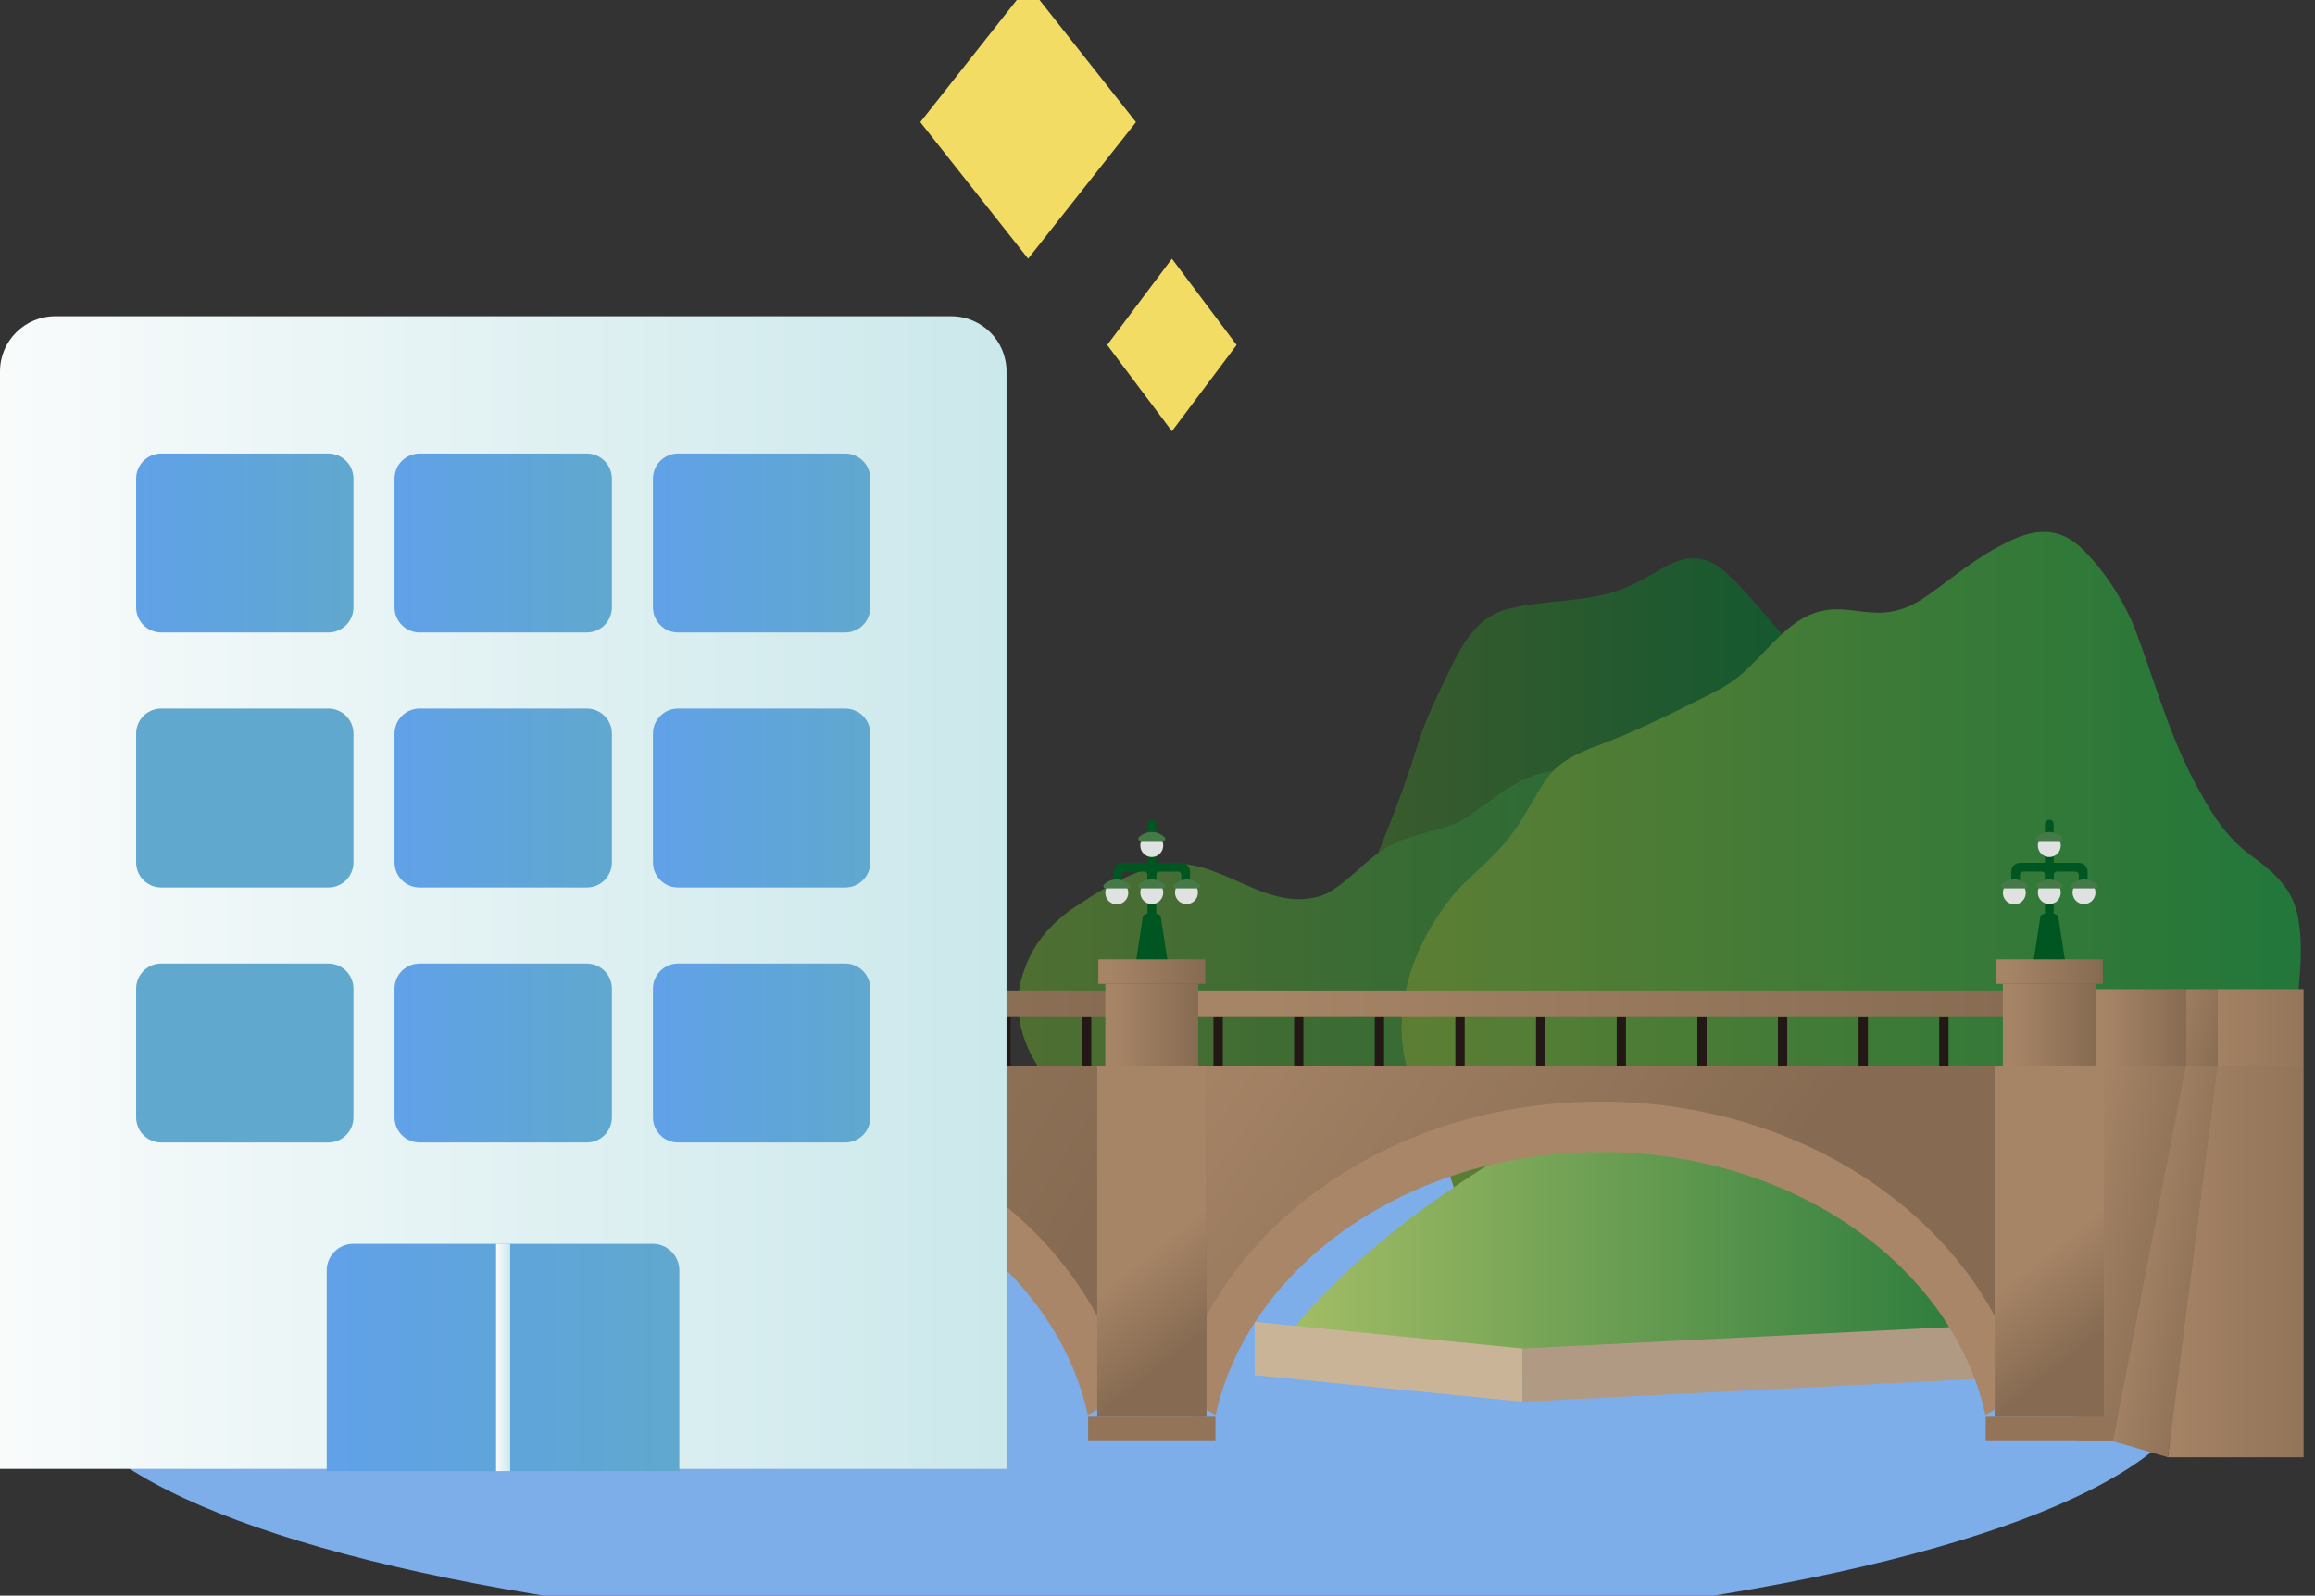 <svg width="161" height="111" viewBox="0 0 161 111" fill="none" xmlns="http://www.w3.org/2000/svg">
<rect x="0" y="0" width="161" height="111" fill="#333333" stroke="none"/>
<ellipse cx="78.5" cy="95.5" rx="74.5" ry="18.5" fill="#7DAEEA"/>
<path d="M136.573 50.211C134.529 47.102 131.496 47.215 128.19 46.837C126.609 46.546 125.363 45.597 124.251 44.454C122.923 43.004 121.64 41.316 120.183 39.98C118.914 38.704 117.494 38.484 115.866 39.394C114.524 40.161 113.184 40.986 111.681 41.329C109.527 41.877 107.176 41.788 105.023 42.326C102.736 42.809 101.671 44.834 100.729 46.802C99.902 48.498 99.01 50.34 98.5 52.099C97.753 54.493 96.927 56.654 95.974 59.009C95.243 60.986 94.484 63.13 93.675 65.107C92.112 68.864 90.602 72.837 94.071 76.058C96.424 78.218 98.787 77.577 101.685 77.315C103.044 77.187 104.453 77.299 105.77 77.721C107.677 78.284 109.541 79.045 111.545 79.187C115.221 79.418 118.889 79.242 122.575 79.187C128.264 79.105 130.893 76.003 134.661 72.383C136.777 70.438 140.078 68.871 140.597 65.808C141.098 62.94 139.735 60.099 138.749 57.467C138.108 55.742 137.832 53.872 137.403 52.122C137.232 51.453 136.95 50.8 136.587 50.234L136.57 50.209L136.573 50.211Z" fill="url(#paint0_linear_2034_107)"/>
<path d="M119.194 56.638C117.543 54.748 115.069 53.966 112.556 53.756C111.293 53.631 109.966 53.506 108.72 53.572C105.751 53.64 104.051 55.567 101.753 57.005C100.141 57.933 98.157 57.919 96.559 58.891C94.869 59.803 93.417 61.832 91.778 62.347C87.796 63.498 84.651 59.335 80.723 60.197C78.829 60.578 76.771 61.749 75.123 62.86C73.363 63.936 71.865 65.529 71.233 67.49C69.982 70.721 71.65 74.615 74.443 76.443C76.237 77.683 78.489 77.911 80.642 77.943C82.637 78.053 84.679 78.069 86.649 78.475C88.816 78.912 90.98 79.359 93.207 79.297C96.324 79.234 99.531 78.465 102.627 78.244C104.537 78.019 106.199 78.012 108.035 78.112C110.179 78.201 112.366 78.281 114.54 78.459C116.755 78.616 118.965 79.236 121.146 78.696C125.188 77.761 126.67 72.814 125.705 69.223C124.961 66.729 123.745 64.497 122.563 62.148C121.58 60.277 120.676 58.214 119.22 56.663L119.196 56.638H119.194Z" fill="url(#paint1_linear_2034_107)"/>
<path d="M148.515 43.824C147.691 41.767 146.416 39.788 144.889 38.252C143.158 36.522 141.358 36.782 139.354 37.842C137.474 38.766 135.862 40.14 134.151 41.357C130.45 44.06 128.669 41.34 125.562 42.914C123.918 43.76 122.623 45.566 121.257 46.771C120.19 47.76 118.886 48.3 117.632 48.947C115.607 49.95 113.584 50.933 111.456 51.735C110.342 52.15 109.327 52.556 108.494 53.196C107.573 53.897 107.048 54.975 106.462 55.962C105.854 57.027 105.213 58.007 104.469 58.851C103.627 59.794 102.662 60.624 101.765 61.506C101.046 62.19 100.412 63.084 99.854 63.949C97.696 67.269 96.649 71.713 98.272 75.485C98.757 76.932 99.62 78.208 100.164 79.619C100.653 80.829 100.876 82.241 101.425 83.392C102.132 84.775 103.62 85.505 105.089 85.648C106.026 85.748 106.953 85.788 107.883 85.922C109.504 86.168 111.21 86.738 112.712 87.488C114.737 88.452 116.716 89.887 118.936 90.255C121.032 90.581 123.135 89.88 125.17 89.446C126.634 89.094 128.134 88.799 129.619 88.572C131.805 88.121 134.034 87.899 136.252 88.1C137.779 88.18 139.319 88.119 140.803 87.863C142.366 87.531 143.911 87.195 145.514 87.357C148.499 87.463 152.048 88.307 154.709 86.45C156.743 84.942 157.347 82.1 158.144 79.774C159.097 76.852 159.682 73.921 159.74 70.859C159.799 68.723 160.208 66.514 159.907 64.38C159.659 61.911 158.222 60.725 156.427 59.426C154.966 58.291 154.041 56.985 153.061 55.198C151.01 51.655 149.947 47.641 148.524 43.868L148.51 43.833L148.515 43.824Z" fill="url(#paint2_linear_2034_107)"/>
<path d="M16.432 67.852H18.932L18.31 63.794C18.288 63.657 18.128 63.553 17.938 63.553H17.428C17.238 63.553 17.075 63.657 17.056 63.794L16.434 67.852H16.432Z" fill="#005621"/>
<path d="M17.683 57.024C17.852 57.024 17.987 57.161 17.987 57.33V64.136H17.382V57.33C17.382 57.161 17.518 57.024 17.686 57.024H17.683Z" fill="#005621"/>
<path d="M19.73 60.021H15.639C15.306 60.021 15.034 60.295 15.034 60.631V61.339C15.034 61.509 15.17 61.645 15.338 61.645C15.507 61.645 15.642 61.509 15.642 61.339V60.858C15.642 60.732 15.743 60.631 15.867 60.631H17.162C17.287 60.631 17.388 60.732 17.388 60.858V61.339C17.388 61.509 17.523 61.645 17.692 61.645C17.86 61.645 17.996 61.509 17.996 61.339V60.858C17.996 60.732 18.096 60.631 18.221 60.631H19.511C19.635 60.631 19.736 60.732 19.736 60.858V61.339C19.736 61.509 19.872 61.645 20.04 61.645C20.208 61.645 20.344 61.509 20.344 61.339V60.631C20.344 60.295 20.072 60.021 19.738 60.021H19.73Z" fill="#005621"/>
<path d="M17.682 62.892C18.123 62.892 18.48 62.532 18.48 62.088C18.48 61.644 18.123 61.284 17.682 61.284C17.241 61.284 16.884 61.644 16.884 62.088C16.884 62.532 17.241 62.892 17.682 62.892Z" fill="#E0E1E1"/>
<path d="M17.682 59.622C18.123 59.622 18.48 59.262 18.48 58.818C18.48 58.374 18.123 58.014 17.682 58.014C17.241 58.014 16.884 58.374 16.884 58.818C16.884 59.262 17.241 59.622 17.682 59.622Z" fill="#E0E1E1"/>
<path d="M15.252 62.911C15.693 62.911 16.05 62.551 16.05 62.107C16.05 61.663 15.693 61.303 15.252 61.303C14.811 61.303 14.454 61.663 14.454 62.107C14.454 62.551 14.811 62.911 15.252 62.911Z" fill="#E0E1E1"/>
<path d="M20.095 62.892C20.536 62.892 20.893 62.532 20.893 62.088C20.893 61.644 20.536 61.284 20.095 61.284C19.654 61.284 19.297 61.644 19.297 62.088C19.297 62.532 19.654 62.892 20.095 62.892Z" fill="#E0E1E1"/>
<path d="M14.366 61.525C14.261 61.623 14.331 61.798 14.472 61.798H16.025C16.169 61.798 16.237 61.62 16.131 61.525C15.631 61.06 14.863 61.06 14.364 61.525H14.366Z" fill="#467948"/>
<path d="M16.799 61.525C16.693 61.623 16.764 61.798 16.905 61.798H18.458C18.602 61.798 18.669 61.62 18.564 61.525C18.064 61.06 17.296 61.06 16.796 61.525H16.799Z" fill="#467948"/>
<path d="M19.233 61.525C19.127 61.623 19.197 61.798 19.338 61.798H20.891C21.035 61.798 21.103 61.62 20.997 61.525C20.498 61.06 19.729 61.06 19.23 61.525H19.233Z" fill="#467948"/>
<path d="M16.802 58.23C16.696 58.328 16.767 58.503 16.908 58.503H18.46C18.604 58.503 18.672 58.325 18.566 58.23C18.067 57.765 17.299 57.765 16.799 58.23H16.802Z" fill="#467948"/>
<path d="M78.853 67.852H81.353L80.731 63.794C80.709 63.657 80.549 63.553 80.359 63.553H79.849C79.659 63.553 79.496 63.657 79.477 63.794L78.855 67.852H78.853Z" fill="#005621"/>
<path d="M80.106 57.024C80.274 57.024 80.41 57.161 80.41 57.33V64.136H79.805V57.33C79.805 57.161 79.94 57.024 80.109 57.024H80.106Z" fill="#005621"/>
<path d="M82.147 60.021H78.056C77.723 60.021 77.451 60.295 77.451 60.631V61.339C77.451 61.509 77.587 61.645 77.755 61.645C77.924 61.645 78.059 61.509 78.059 61.339V60.858C78.059 60.732 78.16 60.631 78.284 60.631H79.579C79.704 60.631 79.805 60.732 79.805 60.858V61.339C79.805 61.509 79.94 61.645 80.109 61.645C80.277 61.645 80.413 61.509 80.413 61.339V60.858C80.413 60.732 80.513 60.631 80.638 60.631H81.927C82.052 60.631 82.153 60.732 82.153 60.858V61.339C82.153 61.509 82.288 61.645 82.457 61.645C82.625 61.645 82.761 61.509 82.761 61.339V60.631C82.761 60.295 82.489 60.021 82.156 60.021H82.147Z" fill="#005621"/>
<path d="M80.102 62.892C80.543 62.892 80.9 62.532 80.9 62.088C80.9 61.644 80.543 61.284 80.102 61.284C79.661 61.284 79.304 61.644 79.304 62.088C79.304 62.532 79.661 62.892 80.102 62.892Z" fill="#E0E1E1"/>
<path d="M80.102 59.622C80.543 59.622 80.9 59.262 80.9 58.818C80.9 58.374 80.543 58.014 80.102 58.014C79.661 58.014 79.304 58.374 79.304 58.818C79.304 59.262 79.661 59.622 80.102 59.622Z" fill="#E0E1E1"/>
<path d="M77.669 62.911C78.11 62.911 78.467 62.551 78.467 62.107C78.467 61.663 78.11 61.303 77.669 61.303C77.228 61.303 76.871 61.663 76.871 62.107C76.871 62.551 77.228 62.911 77.669 62.911Z" fill="#E0E1E1"/>
<path d="M82.515 62.892C82.956 62.892 83.313 62.532 83.313 62.088C83.313 61.644 82.956 61.284 82.515 61.284C82.074 61.284 81.717 61.644 81.717 62.088C81.717 62.532 82.074 62.892 82.515 62.892Z" fill="#E0E1E1"/>
<path d="M76.787 61.525C76.681 61.623 76.752 61.798 76.893 61.798H78.446C78.59 61.798 78.658 61.62 78.552 61.525C78.052 61.06 77.284 61.06 76.785 61.525H76.787Z" fill="#467948"/>
<path d="M79.219 61.525C79.113 61.623 79.184 61.798 79.325 61.798H80.877C81.021 61.798 81.089 61.62 80.983 61.525C80.484 61.06 79.716 61.06 79.216 61.525H79.219Z" fill="#467948"/>
<path d="M81.652 61.525C81.546 61.623 81.616 61.798 81.757 61.798H83.31C83.454 61.798 83.522 61.62 83.416 61.525C82.916 61.06 82.148 61.06 81.649 61.525H81.652Z" fill="#467948"/>
<path d="M79.219 58.23C79.113 58.328 79.184 58.503 79.325 58.503H80.877C81.021 58.503 81.089 58.325 80.983 58.23C80.484 57.765 79.716 57.765 79.216 58.23H79.219Z" fill="#467948"/>
<path d="M141.271 67.852H143.772L143.15 63.794C143.128 63.657 142.968 63.553 142.778 63.553H142.268C142.078 63.553 141.915 63.657 141.896 63.794L141.274 67.852H141.271Z" fill="#005621"/>
<path d="M142.523 57.024C142.691 57.024 142.827 57.161 142.827 57.33V64.136H142.222V57.33C142.222 57.161 142.357 57.024 142.526 57.024H142.523Z" fill="#005621"/>
<path d="M144.569 60.021H140.478C140.144 60.021 139.873 60.295 139.873 60.631V61.339C139.873 61.509 140.009 61.645 140.177 61.645C140.345 61.645 140.481 61.509 140.481 61.339V60.858C140.481 60.732 140.582 60.631 140.706 60.631H142.001C142.126 60.631 142.227 60.732 142.227 60.858V61.339C142.227 61.509 142.362 61.645 142.531 61.645C142.699 61.645 142.835 61.509 142.835 61.339V60.858C142.835 60.732 142.935 60.631 143.06 60.631H144.349C144.474 60.631 144.575 60.732 144.575 60.858V61.339C144.575 61.509 144.71 61.645 144.879 61.645C145.047 61.645 145.183 61.509 145.183 61.339V60.631C145.183 60.295 144.911 60.021 144.577 60.021H144.569Z" fill="#005621"/>
<path d="M142.523 62.892C142.963 62.892 143.321 62.532 143.321 62.088C143.321 61.644 142.963 61.284 142.523 61.284C142.082 61.284 141.725 61.644 141.725 62.088C141.725 62.532 142.082 62.892 142.523 62.892Z" fill="#E0E1E1"/>
<path d="M142.523 59.622C142.963 59.622 143.321 59.262 143.321 58.818C143.321 58.374 142.963 58.014 142.523 58.014C142.082 58.014 141.725 58.374 141.725 58.818C141.725 59.262 142.082 59.622 142.523 59.622Z" fill="#E0E1E1"/>
<path d="M140.09 62.911C140.531 62.911 140.888 62.551 140.888 62.107C140.888 61.663 140.531 61.303 140.09 61.303C139.649 61.303 139.292 61.663 139.292 62.107C139.292 62.551 139.649 62.911 140.09 62.911Z" fill="#E0E1E1"/>
<path d="M144.936 62.892C145.377 62.892 145.734 62.532 145.734 62.088C145.734 61.644 145.377 61.284 144.936 61.284C144.495 61.284 144.138 61.644 144.138 62.088C144.138 62.532 144.495 62.892 144.936 62.892Z" fill="#E0E1E1"/>
<path d="M139.205 61.525C139.099 61.623 139.17 61.798 139.311 61.798H140.864C141.008 61.798 141.076 61.62 140.97 61.525C140.47 61.06 139.702 61.06 139.203 61.525H139.205Z" fill="#467948"/>
<path d="M141.638 61.525C141.532 61.623 141.603 61.798 141.744 61.798H143.296C143.44 61.798 143.508 61.62 143.402 61.525C142.903 61.06 142.135 61.06 141.635 61.525H141.638Z" fill="#467948"/>
<path d="M144.071 61.525C143.965 61.623 144.035 61.798 144.176 61.798H145.729C145.873 61.798 145.941 61.62 145.835 61.525C145.335 61.06 144.567 61.06 144.068 61.525H144.071Z" fill="#467948"/>
<path d="M141.64 58.23C141.534 58.328 141.605 58.503 141.746 58.503H143.298C143.442 58.503 143.51 58.325 143.404 58.23C142.905 57.765 142.137 57.765 141.637 58.23H141.64Z" fill="#467948"/>
<path d="M88.952 93.808C88.952 93.808 95.16 83.614 115.756 74.656H141.715V93.808L105.883 95.971L88.952 93.808Z" fill="url(#paint3_linear_2034_107)"/>
<path d="M105.883 97.515L87.259 95.662V91.956L105.883 93.808V97.515Z" fill="#C9B498"/>
<path d="M105.885 97.515L142.846 95.662V91.956L105.885 93.808V97.515Z" fill="#B19A84"/>
<path d="M15.71 74.153H5.106V100.256H15.71V74.153Z" fill="url(#paint4_linear_2034_107)"/>
<path d="M9.44 101.374L13.256 100.256L8.186 74.153H5.992L9.44 101.374Z" fill="url(#paint5_linear_2034_107)"/>
<path d="M9.439 101.141H0V73.923H5.992L9.439 101.141Z" fill="url(#paint6_linear_2034_107)"/>
<path d="M14.453 68.807H8.186V74.153H14.453V68.807Z" fill="url(#paint7_linear_2034_107)"/>
<path d="M8.186 68.807H5.992V74.153H8.186V68.807Z" fill="url(#paint8_linear_2034_107)"/>
<path d="M5.992 68.807H0V74.153H5.992V68.807Z" fill="url(#paint9_linear_2034_107)"/>
<path d="M155.101 74.153H144.495V100.256H155.101V74.153Z" fill="url(#paint10_linear_2034_107)"/>
<path d="M150.766 101.374L146.949 100.256L152.02 74.153H154.213L150.766 101.374Z" fill="url(#paint11_linear_2034_107)"/>
<path d="M150.768 101.374H160.207V74.153H154.215L150.768 101.374Z" fill="url(#paint12_linear_2034_107)"/>
<path d="M135.513 70.754H134.867V74.153H135.513V70.754Z" fill="#231815"/>
<path d="M129.905 70.754H129.259V74.153H129.905V70.754Z" fill="#231815"/>
<path d="M124.296 70.754H123.65V74.153H124.296V70.754Z" fill="#231815"/>
<path d="M118.689 70.754H118.043V74.153H118.689V70.754Z" fill="#231815"/>
<path d="M113.082 70.754H112.436V74.153H113.082V70.754Z" fill="#231815"/>
<path d="M107.474 70.754H106.828V74.153H107.474V70.754Z" fill="#231815"/>
<path d="M101.863 70.754H101.217V74.153H101.863V70.754Z" fill="#231815"/>
<path d="M96.256 70.754H95.61V74.153H96.256V70.754Z" fill="#231815"/>
<path d="M90.647 70.754H90.001V74.153H90.647V70.754Z" fill="#231815"/>
<path d="M85.041 70.754H84.394V74.153H85.041V70.754Z" fill="#231815"/>
<path d="M81.832 74.153V96.857L83.534 95.624C83.534 95.624 89.682 78.017 111.271 78.017H111.355C132.947 78.017 139.095 95.624 139.095 95.624L140.797 96.857V74.153H81.829H81.832Z" fill="url(#paint13_linear_2034_107)"/>
<path d="M111.313 80.138C97.952 80.138 86.838 88.03 84.545 98.431L81.83 96.856C83.079 91.885 86.013 87.371 90.386 83.786C96.016 79.175 103.449 76.635 111.31 76.635C119.174 76.635 126.604 79.175 132.236 83.786C136.61 87.368 139.541 91.885 140.795 96.856L138.078 98.431C135.784 88.03 124.674 80.138 111.31 80.138H111.313Z" fill="#A98667"/>
<path d="M140.8 68.9H81.916V70.754H140.8V68.9Z" fill="url(#paint14_linear_2034_107)"/>
<path d="M146.317 74.153H138.728V98.555H146.317V74.153Z" fill="url(#paint15_linear_2034_107)"/>
<path d="M145.753 68.438H139.292V74.153H145.753V68.438Z" fill="url(#paint16_linear_2034_107)"/>
<path d="M146.951 98.555H138.099V100.253H146.951V98.555Z" fill="#937459"/>
<path d="M146.243 66.737H138.805V68.438H146.243V66.737Z" fill="url(#paint17_linear_2034_107)"/>
<path d="M75.896 70.754H75.25V74.153H75.896V70.754Z" fill="#231815"/>
<path d="M70.288 70.754H69.642V74.153H70.288V70.754Z" fill="#231815"/>
<path d="M67.486 70.754H66.84V74.153H67.486V70.754Z" fill="#231815"/>
<path d="M64.682 70.754H64.036V74.153H64.682V70.754Z" fill="#231815"/>
<path d="M61.877 70.754H61.23V74.153H61.877V70.754Z" fill="#231815"/>
<path d="M59.076 70.754H58.43V74.153H59.076V70.754Z" fill="#231815"/>
<path d="M56.268 70.754H55.622V74.153H56.268V70.754Z" fill="#231815"/>
<path d="M53.465 70.754H52.819V74.153H53.465V70.754Z" fill="#231815"/>
<path d="M50.66 70.754H50.014V74.153H50.66V70.754Z" fill="#231815"/>
<path d="M47.858 70.754H47.212V74.153H47.858V70.754Z" fill="#231815"/>
<path d="M45.053 70.754H44.407V74.153H45.053V70.754Z" fill="#231815"/>
<path d="M42.25 70.754H41.603V74.153H42.25V70.754Z" fill="#231815"/>
<path d="M39.446 70.754H38.8V74.153H39.446V70.754Z" fill="#231815"/>
<path d="M36.641 70.754H35.995V74.153H36.641V70.754Z" fill="#231815"/>
<path d="M33.837 70.754H33.191V74.153H33.837V70.754Z" fill="#231815"/>
<path d="M31.034 70.754H30.388V74.153H31.034V70.754Z" fill="#231815"/>
<path d="M28.23 70.754H27.584V74.153H28.23V70.754Z" fill="#231815"/>
<path d="M25.426 70.754H24.78V74.153H25.426V70.754Z" fill="#231815"/>
<path d="M22.622 70.754H21.976V74.153H22.622V70.754Z" fill="#231815"/>
<path d="M19.409 74.153V96.857L21.111 95.624C21.111 95.624 27.26 78.017 48.851 78.017H48.935C70.524 78.017 76.675 95.624 76.675 95.624L78.377 96.857V74.153H19.409Z" fill="url(#paint18_linear_2034_107)"/>
<path d="M48.892 80.138C35.534 80.138 24.42 88.03 22.126 98.431L19.409 96.856C20.661 91.885 23.592 87.371 27.965 83.786C33.595 79.175 41.028 76.635 48.892 76.635C56.756 76.635 64.186 79.175 69.816 83.786C74.191 87.368 77.123 91.885 78.374 96.856L75.657 98.431C73.364 88.03 62.25 80.138 48.886 80.138H48.892Z" fill="#A98667"/>
<path d="M78.377 68.9H19.493V70.754H78.377V68.9Z" fill="url(#paint19_linear_2034_107)"/>
<path d="M83.897 74.153H76.31V98.555H83.897V74.153Z" fill="url(#paint20_linear_2034_107)"/>
<path d="M83.332 68.438H76.871V74.153H83.332V68.438Z" fill="url(#paint21_linear_2034_107)"/>
<path d="M84.529 98.555H75.677V100.253H84.529V98.555Z" fill="#937459"/>
<path d="M83.824 66.737H76.384V68.438H83.824V66.737Z" fill="url(#paint22_linear_2034_107)"/>
<path d="M21.478 74.153H13.888V98.555H21.478V74.153Z" fill="url(#paint23_linear_2034_107)"/>
<path d="M83.899 74.153H76.31V98.555H83.899V74.153Z" fill="url(#paint24_linear_2034_107)"/>
<path d="M146.317 74.153H138.728V98.555H146.317V74.153Z" fill="url(#paint25_linear_2034_107)"/>
<path d="M20.915 68.438H14.454V74.153H20.915V68.438Z" fill="url(#paint26_linear_2034_107)"/>
<path d="M22.111 98.555H13.256V100.253H22.111V98.555Z" fill="#937459"/>
<path d="M21.402 66.737H13.964V68.438H21.402V66.737Z" fill="url(#paint27_linear_2034_107)"/>
<path d="M152.02 68.807H145.752V74.153H152.02V68.807Z" fill="url(#paint28_linear_2034_107)"/>
<path d="M154.214 68.807H152.021V74.153H154.214V68.807Z" fill="url(#paint29_linear_2034_107)"/>
<path d="M160.205 68.807H154.214V74.153H160.205V68.807Z" fill="url(#paint30_linear_2034_107)"/>
<path d="M3.844 22H66.156C68.278 22 70 23.719 70 25.837V102.18H0V25.837C0 23.719 1.722 22 3.844 22Z" fill="url(#paint31_linear_2034_107)"/>
<path d="M22.837 31.551H11.214C10.249 31.551 9.468 32.331 9.468 33.294V42.255C9.468 43.218 10.249 43.998 11.214 43.998H22.837C23.801 43.998 24.582 43.218 24.582 42.255V33.294C24.582 32.331 23.801 31.551 22.837 31.551Z" fill="url(#paint32_linear_2034_107)"/>
<path d="M40.808 31.551H29.185C28.221 31.551 27.439 32.331 27.439 33.294V42.255C27.439 43.218 28.221 43.998 29.185 43.998H40.808C41.773 43.998 42.554 43.218 42.554 42.255V33.294C42.554 32.331 41.773 31.551 40.808 31.551Z" fill="url(#paint33_linear_2034_107)"/>
<path d="M58.78 31.551H47.157C46.193 31.551 45.411 32.331 45.411 33.294V42.255C45.411 43.218 46.193 43.998 47.157 43.998H58.78C59.744 43.998 60.526 43.218 60.526 42.255V33.294C60.526 32.331 59.744 31.551 58.78 31.551Z" fill="url(#paint34_linear_2034_107)"/>
<path d="M22.837 49.291H11.214C10.249 49.291 9.468 50.071 9.468 51.034V59.995C9.468 60.958 10.249 61.738 11.214 61.738H22.837C23.801 61.738 24.582 60.958 24.582 59.995V51.034C24.582 50.071 23.801 49.291 22.837 49.291Z" fill="url(#paint35_linear_2034_107)"/>
<path d="M40.808 49.291H29.185C28.221 49.291 27.439 50.071 27.439 51.034V59.995C27.439 60.958 28.221 61.738 29.185 61.738H40.808C41.773 61.738 42.554 60.958 42.554 59.995V51.034C42.554 50.071 41.773 49.291 40.808 49.291Z" fill="url(#paint36_linear_2034_107)"/>
<path d="M58.78 49.291H47.157C46.193 49.291 45.411 50.071 45.411 51.034V59.995C45.411 60.958 46.193 61.738 47.157 61.738H58.78C59.744 61.738 60.526 60.958 60.526 59.995V51.034C60.526 50.071 59.744 49.291 58.78 49.291Z" fill="url(#paint37_linear_2034_107)"/>
<path d="M22.837 67.029H11.214C10.249 67.029 9.468 67.81 9.468 68.772V77.734C9.468 78.696 10.249 79.477 11.214 79.477H22.837C23.801 79.477 24.582 78.696 24.582 77.734V68.772C24.582 67.81 23.801 67.029 22.837 67.029Z" fill="url(#paint38_linear_2034_107)"/>
<path d="M40.808 67.029H29.185C28.221 67.029 27.439 67.81 27.439 68.772V77.734C27.439 78.696 28.221 79.477 29.185 79.477H40.808C41.773 79.477 42.554 78.696 42.554 77.734V68.772C42.554 67.81 41.773 67.029 40.808 67.029Z" fill="url(#paint39_linear_2034_107)"/>
<path d="M58.78 67.029H47.157C46.193 67.029 45.411 67.81 45.411 68.772V77.734C45.411 78.696 46.193 79.477 47.157 79.477H58.78C59.744 79.477 60.526 78.696 60.526 77.734V68.772C60.526 67.81 59.744 67.029 58.78 67.029Z" fill="url(#paint40_linear_2034_107)"/>
<path d="M24.577 86.526H45.389C46.413 86.526 47.245 87.357 47.245 88.379V102.339H22.721V88.379C22.721 87.357 23.552 86.526 24.577 86.526Z" fill="url(#paint41_linear_2034_107)"/>
<path d="M35.483 86.526H34.5V102.339H35.483V86.526Z" fill="url(#paint42_linear_2034_107)"/>
<g clip-path="url(#clip0_2034_107)">
<path d="M79.004 8.496L71.504 -1.004L64.004 8.496L71.504 17.995L79.004 8.496Z" fill="#F2DC63"/>
</g>
<g clip-path="url(#clip1_2034_107)">
<path d="M86.002 23.997L81.502 17.998L77.002 23.997L81.502 29.997L86.002 23.997Z" fill="#F2DC63"/>
</g>
<defs>
<linearGradient id="paint0_linear_2034_107" x1="91.965" y1="59.07" x2="140.708" y2="59.07" gradientUnits="userSpaceOnUse">
<stop stop-color="#3F5B2D"/>
<stop offset="0.99" stop-color="#005731"/>
</linearGradient>
<linearGradient id="paint1_linear_2034_107" x1="70.81" y1="66.43" x2="125.99" y2="66.43" gradientUnits="userSpaceOnUse">
<stop stop-color="#4F6E32"/>
<stop offset="0.99" stop-color="#1F6936"/>
</linearGradient>
<linearGradient id="paint2_linear_2034_107" x1="97.483" y1="63.665" x2="160.02" y2="63.665" gradientUnits="userSpaceOnUse">
<stop stop-color="#5C7E34"/>
<stop offset="0.98" stop-color="#23773A"/>
</linearGradient>
<linearGradient id="paint3_linear_2034_107" x1="88.952" y1="85.312" x2="141.715" y2="85.312" gradientUnits="userSpaceOnUse">
<stop stop-color="#A5BE66"/>
<stop offset="0.98" stop-color="#23773A"/>
</linearGradient>
<linearGradient id="paint4_linear_2034_107" x1="5.106" y1="87.204" x2="15.71" y2="87.204" gradientUnits="userSpaceOnUse">
<stop offset="0.11" stop-color="#A68466"/>
<stop offset="1" stop-color="#866B52"/>
</linearGradient>
<linearGradient id="paint5_linear_2034_107" x1="5.992" y1="87.762" x2="13.256" y2="87.762" gradientUnits="userSpaceOnUse">
<stop offset="0.11" stop-color="#A68466"/>
<stop offset="1" stop-color="#866B52"/>
</linearGradient>
<linearGradient id="paint6_linear_2034_107" x1="-9.34" y1="85.943" x2="8.931" y2="89.643" gradientUnits="userSpaceOnUse">
<stop offset="0.11" stop-color="#A68466"/>
<stop offset="1" stop-color="#866B52"/>
</linearGradient>
<linearGradient id="paint7_linear_2034_107" x1="9.19" y1="70.007" x2="14.38" y2="73.546" gradientUnits="userSpaceOnUse">
<stop offset="0.11" stop-color="#A68466"/>
<stop offset="1" stop-color="#866B52"/>
</linearGradient>
<linearGradient id="paint8_linear_2034_107" x1="6.155" y1="70.59" x2="8.883" y2="73.154" gradientUnits="userSpaceOnUse">
<stop offset="0.11" stop-color="#A68466"/>
<stop offset="1" stop-color="#866B52"/>
</linearGradient>
<linearGradient id="paint9_linear_2034_107" x1="-8.415" y1="71.47" x2="6.779" y2="71.492" gradientUnits="userSpaceOnUse">
<stop offset="0.11" stop-color="#A68466"/>
<stop offset="1" stop-color="#866B52"/>
</linearGradient>
<linearGradient id="paint10_linear_2034_107" x1="142.541" y1="85.709" x2="152.938" y2="87.82" gradientUnits="userSpaceOnUse">
<stop offset="0.11" stop-color="#A68466"/>
<stop offset="1" stop-color="#866B52"/>
</linearGradient>
<linearGradient id="paint11_linear_2034_107" x1="147.093" y1="86.876" x2="155.481" y2="88.235" gradientUnits="userSpaceOnUse">
<stop offset="0.11" stop-color="#A68466"/>
<stop offset="1" stop-color="#866B52"/>
</linearGradient>
<linearGradient id="paint12_linear_2034_107" x1="150.768" y1="87.762" x2="169.403" y2="87.762" gradientUnits="userSpaceOnUse">
<stop stop-color="#A58365"/>
<stop offset="0.62" stop-color="#8E7157"/>
<stop offset="1" stop-color="#866B52"/>
</linearGradient>
<linearGradient id="paint13_linear_2034_107" x1="86.612" y1="67.251" x2="134.402" y2="102.05" gradientUnits="userSpaceOnUse">
<stop stop-color="#A68466"/>
<stop offset="0.65" stop-color="#866B52"/>
</linearGradient>
<linearGradient id="paint14_linear_2034_107" x1="81.916" y1="69.827" x2="140.8" y2="69.827" gradientUnits="userSpaceOnUse">
<stop offset="0.11" stop-color="#A68466"/>
<stop offset="1" stop-color="#866B52"/>
</linearGradient>
<linearGradient id="paint15_linear_2034_107" x1="138.728" y1="86.354" x2="146.32" y2="86.354" gradientUnits="userSpaceOnUse">
<stop offset="0.11" stop-color="#A68466"/>
<stop offset="1" stop-color="#866B52"/>
</linearGradient>
<linearGradient id="paint16_linear_2034_107" x1="139.292" y1="71.295" x2="145.753" y2="71.295" gradientUnits="userSpaceOnUse">
<stop offset="0.11" stop-color="#A68466"/>
<stop offset="1" stop-color="#866B52"/>
</linearGradient>
<linearGradient id="paint17_linear_2034_107" x1="138.805" y1="67.587" x2="146.243" y2="67.587" gradientUnits="userSpaceOnUse">
<stop offset="0.11" stop-color="#A68466"/>
<stop offset="1" stop-color="#866B52"/>
</linearGradient>
<linearGradient id="paint18_linear_2034_107" x1="18.212" y1="65.682" x2="68.058" y2="97.42" gradientUnits="userSpaceOnUse">
<stop offset="0.11" stop-color="#A68466"/>
<stop offset="1" stop-color="#866B52"/>
</linearGradient>
<linearGradient id="paint19_linear_2034_107" x1="19.493" y1="69.827" x2="78.377" y2="69.827" gradientUnits="userSpaceOnUse">
<stop offset="0.11" stop-color="#A68466"/>
<stop offset="1" stop-color="#866B52"/>
</linearGradient>
<linearGradient id="paint20_linear_2034_107" x1="76.31" y1="86.354" x2="83.897" y2="86.354" gradientUnits="userSpaceOnUse">
<stop offset="0.11" stop-color="#A68466"/>
<stop offset="1" stop-color="#866B52"/>
</linearGradient>
<linearGradient id="paint21_linear_2034_107" x1="76.871" y1="71.295" x2="83.332" y2="71.295" gradientUnits="userSpaceOnUse">
<stop offset="0.11" stop-color="#A68466"/>
<stop offset="1" stop-color="#866B52"/>
</linearGradient>
<linearGradient id="paint22_linear_2034_107" x1="76.384" y1="67.587" x2="83.824" y2="67.587" gradientUnits="userSpaceOnUse">
<stop offset="0.11" stop-color="#A68466"/>
<stop offset="1" stop-color="#866B52"/>
</linearGradient>
<linearGradient id="paint23_linear_2034_107" x1="17.485" y1="86.1" x2="22.22" y2="92.071" gradientUnits="userSpaceOnUse">
<stop offset="0.11" stop-color="#A68466"/>
<stop offset="1" stop-color="#866B52"/>
</linearGradient>
<linearGradient id="paint24_linear_2034_107" x1="79.904" y1="86.1" x2="84.642" y2="92.071" gradientUnits="userSpaceOnUse">
<stop offset="0.11" stop-color="#A68466"/>
<stop offset="1" stop-color="#866B52"/>
</linearGradient>
<linearGradient id="paint25_linear_2034_107" x1="142.322" y1="86.1" x2="147.06" y2="92.071" gradientUnits="userSpaceOnUse">
<stop offset="0.11" stop-color="#A68466"/>
<stop offset="1" stop-color="#866B52"/>
</linearGradient>
<linearGradient id="paint26_linear_2034_107" x1="14.454" y1="71.295" x2="20.915" y2="71.295" gradientUnits="userSpaceOnUse">
<stop offset="0.11" stop-color="#A68466"/>
<stop offset="1" stop-color="#866B52"/>
</linearGradient>
<linearGradient id="paint27_linear_2034_107" x1="13.964" y1="67.587" x2="21.402" y2="67.587" gradientUnits="userSpaceOnUse">
<stop offset="0.11" stop-color="#A68466"/>
<stop offset="1" stop-color="#866B52"/>
</linearGradient>
<linearGradient id="paint28_linear_2034_107" x1="145.752" y1="71.478" x2="152.02" y2="71.478" gradientUnits="userSpaceOnUse">
<stop offset="0.11" stop-color="#A68466"/>
<stop offset="1" stop-color="#866B52"/>
</linearGradient>
<linearGradient id="paint29_linear_2034_107" x1="149.607" y1="70.543" x2="155.172" y2="72.005" gradientUnits="userSpaceOnUse">
<stop offset="0.11" stop-color="#A68466"/>
<stop offset="1" stop-color="#866B52"/>
</linearGradient>
<linearGradient id="paint30_linear_2034_107" x1="153.204" y1="71.478" x2="168.392" y2="71.478" gradientUnits="userSpaceOnUse">
<stop stop-color="#A68466"/>
<stop offset="0.04" stop-color="#A48264"/>
<stop offset="0.63" stop-color="#8E7157"/>
<stop offset="1" stop-color="#866B52"/>
</linearGradient>
<linearGradient id="paint31_linear_2034_107" x1="0" y1="62.089" x2="69.998" y2="62.089" gradientUnits="userSpaceOnUse">
<stop stop-color="#F9FBFB"/>
<stop offset="1" stop-color="#CBE8EB"/>
</linearGradient>
<linearGradient id="paint32_linear_2034_107" x1="9.468" y1="37.775" x2="24.582" y2="37.775" gradientUnits="userSpaceOnUse">
<stop stop-color="#60A1E8"/>
<stop offset="1" stop-color="#60A8CE"/>
</linearGradient>
<linearGradient id="paint33_linear_2034_107" x1="27.439" y1="22.001" x2="42.554" y2="22.001" gradientUnits="userSpaceOnUse">
<stop stop-color="#60A1E8"/>
<stop offset="1" stop-color="#60A8CE"/>
</linearGradient>
<linearGradient id="paint34_linear_2034_107" x1="45.411" y1="22.001" x2="60.526" y2="22.001" gradientUnits="userSpaceOnUse">
<stop stop-color="#60A1E8"/>
<stop offset="1" stop-color="#60A8CE"/>
</linearGradient>
<linearGradient id="paint35_linear_2034_107" x1="-0.004" y1="55.514" x2="0.192" y2="55.514" gradientUnits="userSpaceOnUse">
<stop stop-color="#60A1E8"/>
<stop offset="1" stop-color="#60A8CE"/>
</linearGradient>
<linearGradient id="paint36_linear_2034_107" x1="27.439" y1="55.514" x2="42.554" y2="55.514" gradientUnits="userSpaceOnUse">
<stop stop-color="#60A1E8"/>
<stop offset="1" stop-color="#60A8CE"/>
</linearGradient>
<linearGradient id="paint37_linear_2034_107" x1="45.411" y1="55.514" x2="60.526" y2="55.514" gradientUnits="userSpaceOnUse">
<stop stop-color="#60A1E8"/>
<stop offset="1" stop-color="#60A8CE"/>
</linearGradient>
<linearGradient id="paint38_linear_2034_107" x1="-0.004" y1="73.253" x2="0.192" y2="73.253" gradientUnits="userSpaceOnUse">
<stop stop-color="#60A1E8"/>
<stop offset="1" stop-color="#60A8CE"/>
</linearGradient>
<linearGradient id="paint39_linear_2034_107" x1="27.439" y1="73.253" x2="42.554" y2="73.253" gradientUnits="userSpaceOnUse">
<stop stop-color="#60A1E8"/>
<stop offset="1" stop-color="#60A8CE"/>
</linearGradient>
<linearGradient id="paint40_linear_2034_107" x1="45.411" y1="73.253" x2="60.526" y2="73.253" gradientUnits="userSpaceOnUse">
<stop stop-color="#60A1E8"/>
<stop offset="1" stop-color="#60A8CE"/>
</linearGradient>
<linearGradient id="paint41_linear_2034_107" x1="22.721" y1="94.434" x2="47.243" y2="94.434" gradientUnits="userSpaceOnUse">
<stop stop-color="#60A1E8"/>
<stop offset="1" stop-color="#60A8CE"/>
</linearGradient>
<linearGradient id="paint42_linear_2034_107" x1="34.5" y1="94.434" x2="35.483" y2="94.434" gradientUnits="userSpaceOnUse">
<stop stop-color="#F9FBFB"/>
<stop offset="1" stop-color="#CBE8EB"/>
</linearGradient>
<clipPath id="clip0_2034_107">
<rect width="15" height="19" fill="white" transform="translate(64 -1)"/>
</clipPath>
<clipPath id="clip1_2034_107">
<rect width="9" height="12" fill="white" transform="translate(77 18)"/>
</clipPath>
</defs>
</svg>
